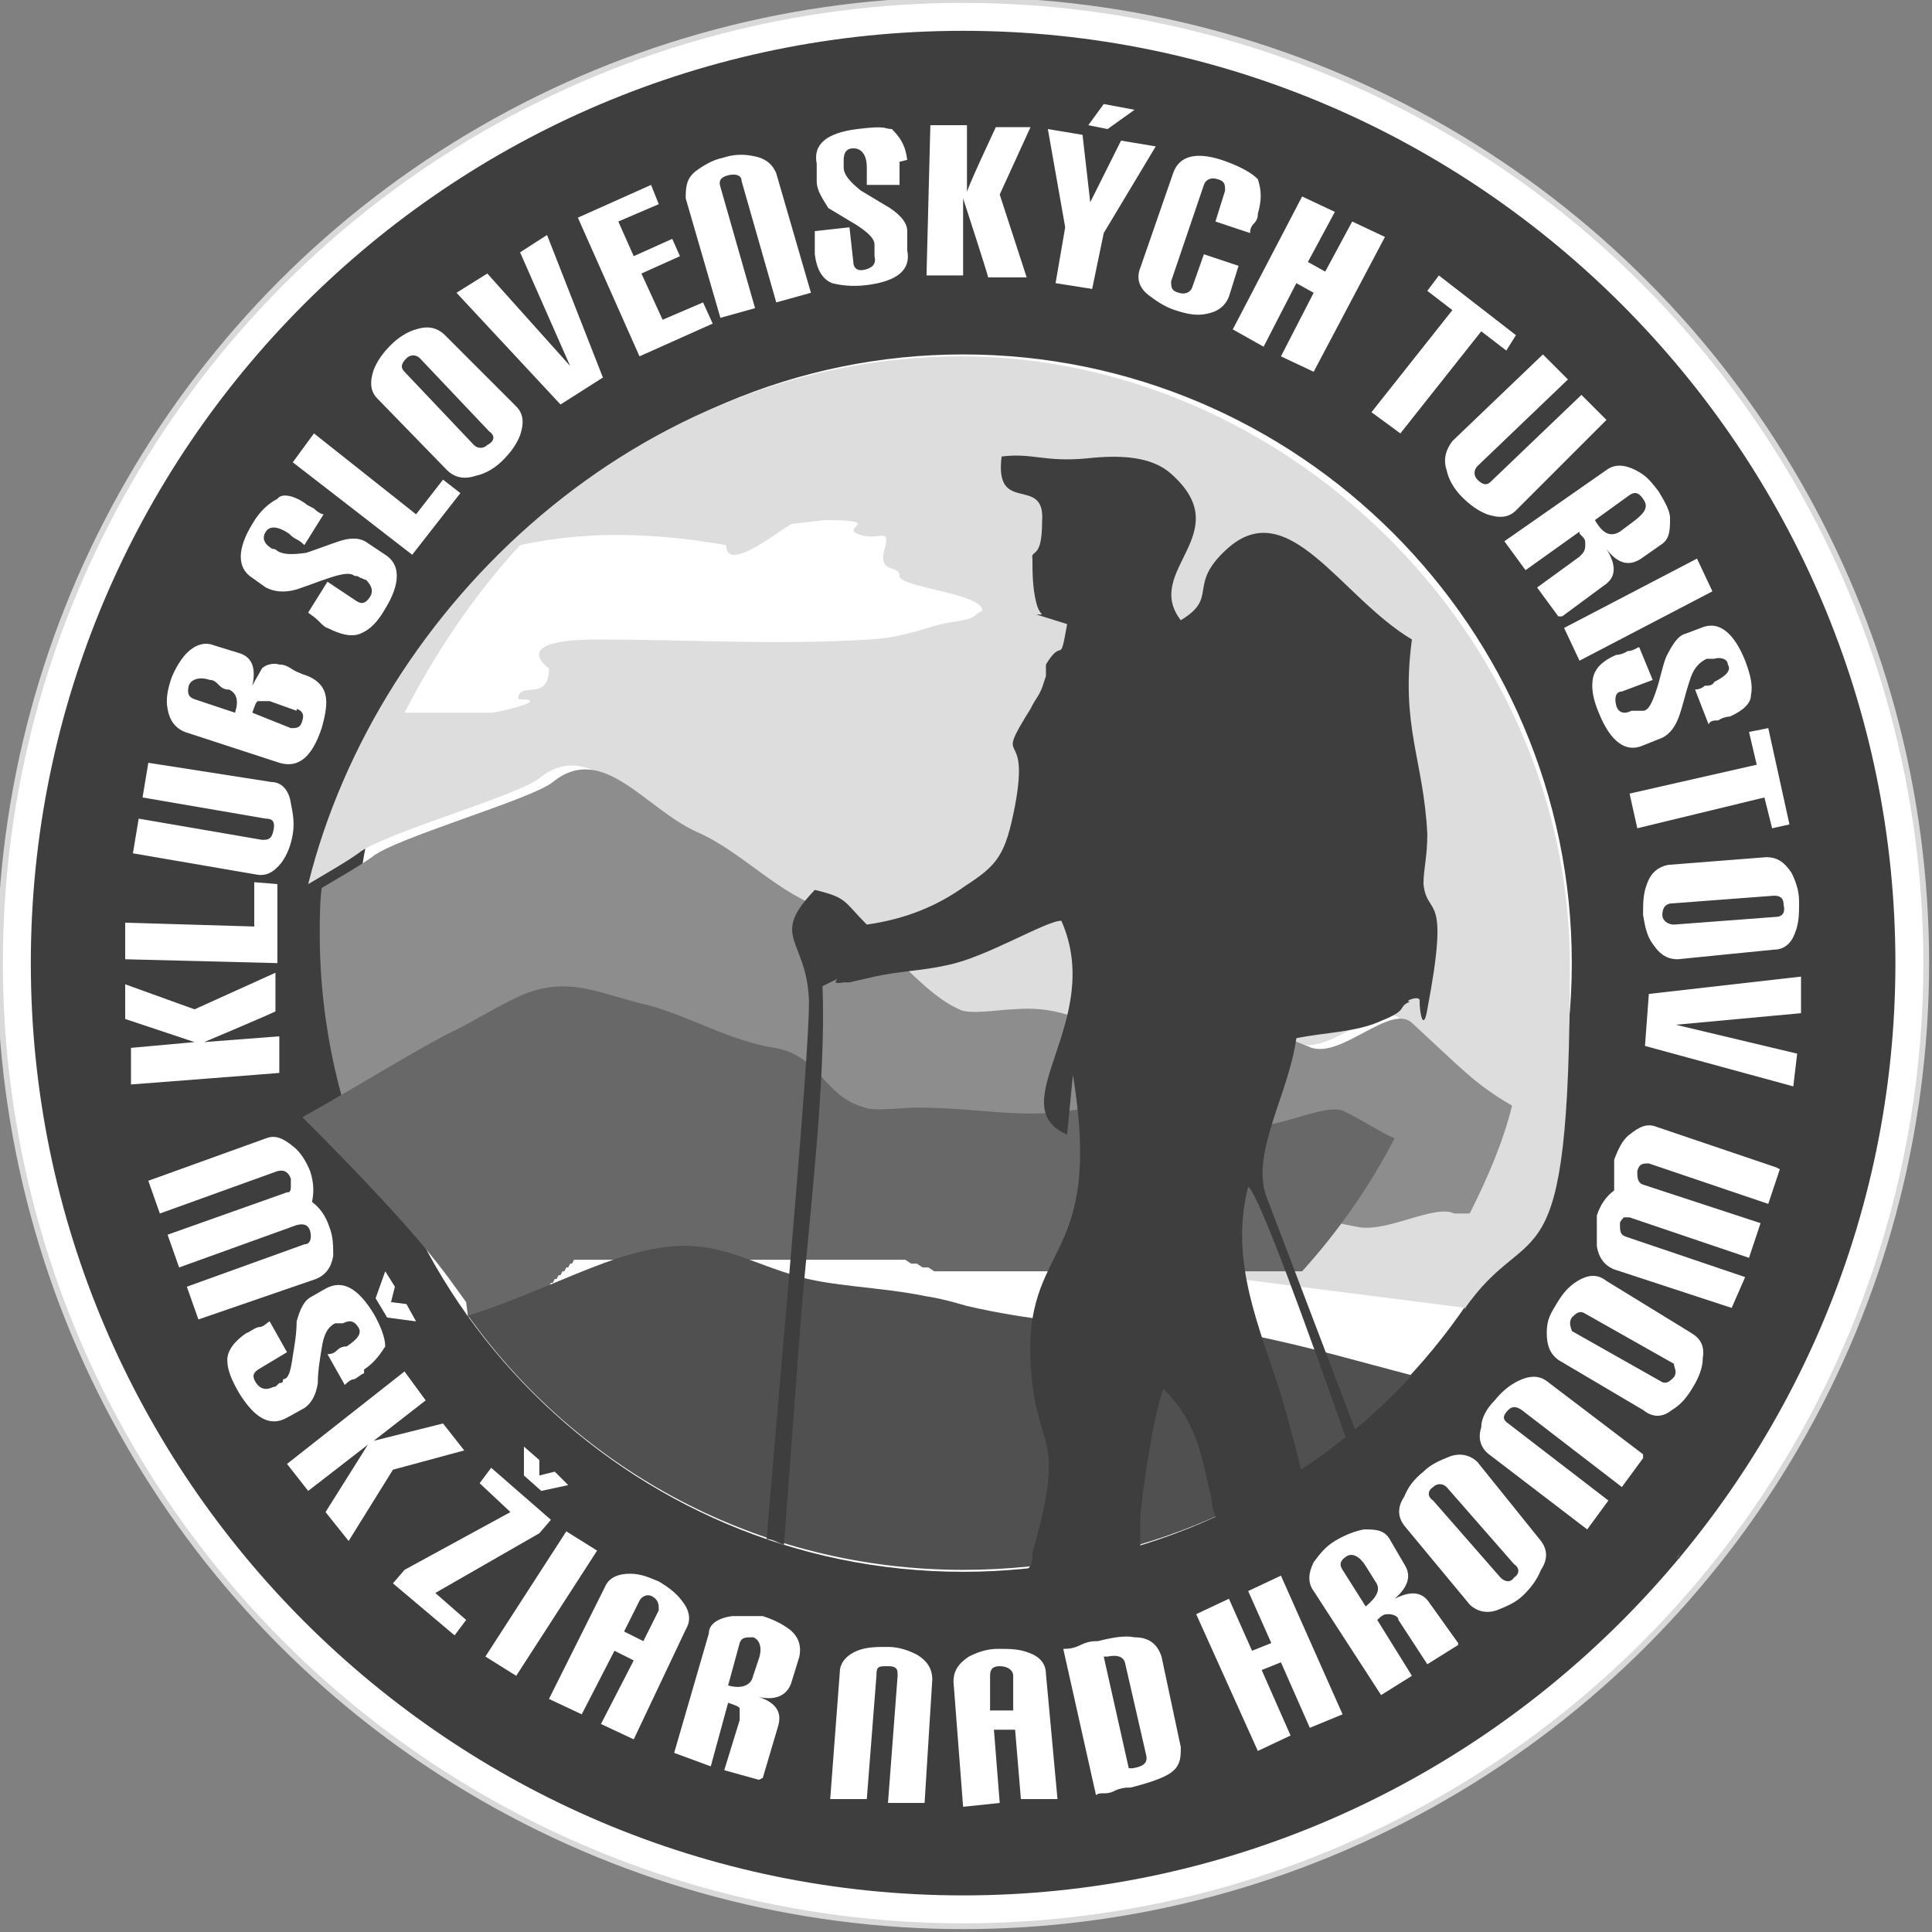 <?xml version="1.0" encoding="UTF-8"?>
<svg xmlns="http://www.w3.org/2000/svg" width="100.3" height="100.3" version="1.1" viewBox="0 0 100.3 100.3">
  <rect x="0" y="0" width="100.3" height="100.3" fill="#808080" stroke="none"/>
  <defs>
    <style>
      .cls-1, .cls-2, .cls-3, .cls-4, .cls-5, .cls-6 {
        fill-rule: evenodd;
      }

      .cls-1, .cls-7 {
        fill: #fff;
      }

      .cls-2 {
        fill: #3e3e3e;
      }

      .cls-3 {
        fill: #686868;
      }

      .cls-4 {
        fill: #ddd;
      }

      .cls-5 {
        fill: #505050;
      }

      .cls-8 {
        fill: none;
        stroke: #d9d9d9;
        stroke-miterlimit: 22.9;
        stroke-width: .3px;
      }

      .cls-6 {
        fill: #8d8d8d;
      }
    </style>
  </defs>
  <!-- Generator: Adobe Illustrator 28.7.1, SVG Export Plug-In . SVG Version: 1.2.0 Build 142)  -->
  <g>
    <g id="Layer_1">
      <g>
        <circle class="cls-7" cx="50" cy="50" r="50"/>
        <circle class="cls-8" cx="50" cy="50" r="50"/>
        <path class="cls-2" d="M50,18.4c17.4,0,31.6,14.2,31.6,31.6s-14.2,31.6-31.6,31.6-31.6-14.2-31.6-31.6,14.2-31.6,31.6-31.6M50,1.6c26.7,0,48.4,21.8,48.4,48.4s-21.8,48.4-48.4,48.4S1.6,76.7,1.6,50,23.3,1.6,50,1.6Z"/>
        <path class="cls-7" d="M92.4,60.7l-.6,1.8-6.2-2.1c-.3,0-.5,0-.6.4,0,.3,0,.6.3.7l6.1,2-.6,1.8-6.2-2.1c0,0-.2,0-.3,0,0,0-.2.2-.2.3,0,.4,0,.6.3.7l6.2,2.1-.7,1.6-6.1-2c-.5-.2-.8-.6-.9-1.2,0-.5,0-1,0-1.6.2-.6.5-1,.9-1.3,0-.5,0-1,0-1.6.2-.5.4-1,.8-1.3.5-.4.9-.6,1.4-.4l6.2,2.1ZM86.9,70.8l-4.6-2.6c-.3-.2-.5,0-.7.2-.2.3,0,.6,0,.7l4.6,2.6c.3.2.5,0,.7-.2.2-.3,0-.5,0-.7ZM87.8,69.2c.5.3.7.7.6,1.3,0,.5-.2,1-.5,1.5s-.6.9-1.1,1.2c-.5.4-1,.4-1.5,0l-4.4-2.6c-.4-.3-.6-.7-.6-1.4s.2-1,.5-1.5.6-.9,1.1-1.2c.5-.3,1-.4,1.5,0l4.4,2.7ZM85.3,75.7l-1.1,1.5-5.2-4c-.3-.2-.5-.2-.7,0-.3.3-.3.5,0,.7l5.2,4-1.1,1.5-5.1-3.9c-.4-.3-.6-.8-.4-1.4,0-.5.3-1,.7-1.4.4-.5.8-.8,1.2-1,.6-.3,1.1-.3,1.5,0l5,3.8ZM78.6,81.2l-3.5-4c-.2-.2-.5-.2-.7,0-.3.2-.3.5,0,.7l3.5,4c.2.2.5.3.7,0,.3-.2.3-.5,0-.7ZM80,80c.3.4.4.9,0,1.5-.2.5-.5.9-.9,1.3s-.9.6-1.4.8c-.6.2-1.1,0-1.4-.3l-3.4-4.1c-.3-.4-.4-.9,0-1.5.2-.5.5-.9,1-1.3.4-.4.9-.6,1.4-.8.6-.2,1.1,0,1.4.3l3.3,4.1ZM71.4,82.1l-.5-.8c-.3-.5-.7-.7-1-.5s-.4.4-.2.7l1.2,1.9h0c.6-.5.8-.9.5-1.3ZM75.7,85.4l-1.6,1-1.5-2.3c0-.2-.3-.3-.5-.3s-.3,0-.6.3c0,0,0,0,0,0l1.8,2.9-1.6,1-3.5-5.4c-.3-.4-.3-.9,0-1.5.3-.4.6-.8,1.1-1.1.5-.3,1-.5,1.5-.6.6,0,1.1,0,1.4.6l.7,1.2c.4.6.2,1.2-.5,1.8.8-.4,1.4-.4,1.8.2l1.5,2.1ZM69.7,89l-1.7.7-1.5-3.4-1,.4,1.5,3.4-1.7.8-3.2-7.1,1.7-.8,1.2,2.7,1-.4-1.2-2.7,1.7-.8,3.2,7.2ZM59.5,91.1l-1.1-4.8c-.1-.3-.4-.4-.9-.3h-.2l1.3,5.8h.2c.6-.1.8-.3.7-.7ZM61.3,90.7c0,.6,0,1.1-.8,1.5-.4.2-1,.4-1.8.6-.2,0-.5,0-.9.2s-.7,0-.9.2l-1.7-7.6c.2,0,.5,0,.9-.2s.7-.2.9-.2c.8-.2,1.4-.3,1.9-.2.8,0,1.2.4,1.4,1l1,4.7ZM52.6,88.8v-1.8c0-.3-.3-.5-.7-.5s-.5.2-.5.5v1.8h1.2ZM54.9,93.4h-1.9c0,0-.3-3.6-.3-3.6h-1.1c0,0,.3,3.8.3,3.8l-1.9.2-.5-6.5c0-.5.2-.9.8-1.3.4-.2.9-.4,1.5-.4s1.1,0,1.6.2c.6.2.9.6.9,1.1l.6,6.5ZM48,93.6h-1.9c0,0,.5-6.6.5-6.6,0-.3,0-.5-.5-.5s-.6,0-.6.5l-.5,6.4h-1.9c0,0,.5-6.6.5-6.6,0-.5.4-.9.9-1.1s1-.2,1.6-.2,1.1.2,1.5.4c.5.3.8.7.8,1.3l-.4,6.4ZM39.1,87l.3-.9c.2-.6,0-1-.3-1.1-.4,0-.6,0-.7.3l-.6,2.2h0c.7.2,1.2,0,1.3-.5ZM39.4,92.4l-1.8-.5.8-2.6c0-.3,0-.5,0-.6s-.3-.2-.6-.3h0l-.9,3.3-1.9-.7,1.8-6.2c0-.5.5-.8,1.2-.9.5,0,1,0,1.6,0,.6.2,1,.4,1.4.7.5.4.6.9.5,1.4l-.4,1.3c-.2.7-.8,1-1.7.8.9.3,1.2.8,1,1.5l-.8,2.7ZM33.4,85.2l.8-1.6c0-.3,0-.5-.3-.7-.3-.2-.6,0-.7.2l-.8,1.6,1,.5ZM32.9,90.3l-1.7-.8,1.7-3.3-1-.5-1.7,3.3-1.7-.8,2.9-5.8c.2-.5.7-.7,1.3-.7s1,.2,1.5.4c.5.3.9.6,1.2,1,.4.5.5,1,.2,1.5l-2.7,5.7ZM26.8,87l-1.6-1,4.2-6.5,1.6,1-4.2,6.5ZM23.6,84.9l-3.2-2.7.6-.7,5.5-3-1.6-1.5.6-.8,3.1,2.7-.6.7-5.4,3.1,1.6,1.4-.6.8ZM18.1,80l-1.2-1.5,2.2-3.5-3.1,2.4-1.1-1.4,6.1-4.8,1.1,1.5-2.7,2.1,3.6-.9,1.1,1.4-3.7,1-2.3,3.7ZM18.9,71.3c-.1,0-.3.2-.5.3-.2,0-.4.2-.5.3l-.9-1.6c.1,0,.3,0,.5-.2s.4-.2.5-.2c.6-.4.8-.7.6-1-.2-.3-.4-.4-.8-.2,0,0-.1,0-.2,0q-.1,0-.2,0c-.4.2-.6.6-.7,1.3-.1.6-.2,1.2-.2,1.8-.1.7-.4,1.1-.7,1.3l-.9.5c-.9.5-1.7,0-2.5-1.3-.4-.7-.6-1.2-.6-1.7s.4-1,1-1.4c.1,0,.3-.2.6-.3.3,0,.4-.2.6-.3l.9,1.6-1.5.9c-.3.2-.3.4-.1.7.2.3.5.4.9.2.1,0,.1,0,.3-.2.1,0,.2,0,.2-.2.3,0,.4-.5.5-1.2.1-.6.2-1.2.2-1.8.2-.7.4-1.1.8-1.3l.7-.4c.9-.5,1.7,0,2.5,1.3.4.7.6,1.3.6,1.7-.2.3-.5.8-1.1,1.2ZM10.3,68.5l-.6-1.7,6.1-2.2c.3,0,.4-.3.3-.7-.1-.3-.3-.4-.7-.3l-6.1,2.2-.6-1.7,6.2-2.2c.1,0,.2,0,.2-.3v-.4c-.1-.3-.3-.5-.7-.4l-6.1,2.2-.6-1.7,6.1-2.2c.5-.2.9,0,1.4.4.4.3.7.8.9,1.3.2.6.2,1.1.1,1.6.4.3.7.7.9,1.3.2.5.2,1,.2,1.5-.1.6-.4,1-.9,1.2l-6.1,2.1Z"/>
        <polygon class="cls-7" points="20.1 68.4 19.5 67.4 20 66 20.5 66.8 20.3 67.6 21.1 67.7 21.6 68.6 20.1 68.4"/>
        <polygon class="cls-7" points="28.1 77.4 27.2 76.6 27.2 75.1 28 75.8 28 76.6 28.8 76.4 29.5 77.1 28.1 77.4"/>
        <path class="cls-4" d="M20.2,60.6c0,0-.1-.3-.1-.4M20.2,60.7h0v-.2c-.1,0,0,.2,0,.2ZM76.1,67.9l-51-6.5h.1c0,0,.1-.2.1-.2h.1c0,0,.1-.2.1-.2h.1c0,0,.1-.2.1-.2h.1c0,0,.1-.2.1-.2h.1c0,0,.1-.2.1-.2h.1c0,0,.1-.2.1-.2h.1c0,0,.1-.2.1-.2h.1c0,0,.1-.2.1-.2h.1c0,0,.1-.2.1-.2h.1c0,0,.1-.2.1-.2h.1c0,0,.1-.2.1-.2h.1c0,0,.1-.2.1-.2h.1c0,0,.1-.2.1-.2h.1c0,0,.1-.2.1-.2h.9c1.2-.5,2.3-1.3,3.4-1.8,2.5-1.1,4.1-.2,6.7.5,2.3.6,4.2,1.8,6.5,2.2h0c2.3.4,2.4,2.5,4.6,3.1.5,0,2.1,0,2.7,0,3.4-.2,5.7.6,8.8,0,3.1-.7,4.6.2,8.4.9,1.5.3,4-1.2,5-.7h.8c.9-1.8,1.7-3.6,2.2-5.6-1.9-1.1-2.6-1.9-5.2-4.3-1.1-1-3.6,1.8-5.2,1.3-3.9-1.5-5.5-3.1-8.6-1.7-3.1,1.3-6.9,2-10.5,2.3-.6,0-2.3.3-2.8,0-2.3-1-.9-7.2-3.4-7.8-2.4-.7-4.4-3-6.7-4-2.7-1.2-4.9-4.7-7.5-2.6-1.1.9-8.2,2.9-9.4,3.9-.7.5-1.6,1-2.6,1.6h0c3.6-14.5,17.3-27.4,33.9-27.4s31.6,14.2,31.6,31.6-2,12.8-5.5,17.9Z"/>
        <path class="cls-6" d="M62.1,62.8c3.1-.7,4.6.2,8.4.9,1.5.3,4-1.2,5-.7h.8c.9-1.8,1.7-3.6,2.2-5.6-1.9-1.1-2.6-1.9-5.2-4.3-1.1-1-3.6,1.8-5.2,1.3-3.9-1.5-5.5-3.1-8.6-1.7-3.1,1.3-3.4-.6-6.9-.3-.6,0-2.3.3-2.8,0-2.3-1-4.5-4.6-6.9-5.2-2.4-.7-4.4-3-6.7-4-2.7-1.2-4.9-4.7-7.5-2.6-1.1.9-8.2,2.9-9.4,3.9-.7.5-1.6,1-2.6,1.6-.1.8-.1,1.6-.1,2.4,0,4.8,1.1,9.4,3,13.5h.1c0,0,.1-.2.1-.2h.1c0,0,.1-.2.1-.2h.1c0,0,.1-.2.1-.2h.1c0,0,.1-.2.1-.2h.1c0,0,.1-.2.1-.2h.1c0,0,.1-.2.1-.2h.1c0,0,.1-.2.1-.2h.1c0,0,.1-.2.1-.2h.1c0,0,.1-.2.1-.2h0l2.6,1.7h.1c0,0,.1-.2.1-.2h.1c0,0,.1-.2.1-.2h.1c0,0,.1-.2.1-.2h.1c0,0,.1-.2.1-.2h.1c0,0,.1-.2.1-.2h.1c0,0,.1-.2.1-.2h.1c0,0,.1-.2.1-.2h.1c0,0,.1-.2.1-.2h.1c0,0,.1-.2.1-.2h.1c0,0,.1-.2.1-.2h.1c0,0,.1-.2.1-.2h.1c0,0,.1-.2.1-.2h.1c0,0,.1-.2.1-.2h.1c0,0,.1-.2.1-.2h.1c0,0,.1-.2.1-.2h.1c0,0,.1-.2.1-.2h.1c0,0,.1-.2.1-.2h.1c0,0,.1-.2.1-.2h.9c1.2-.5,2.3-1.3,3.4-1.8,2.5-1.1,4.1-.2,6.7.5,2.3.6,4.2,1.8,6.5,2.2h0c2.3.4,2.4,2.5,4.6,3.1.5,0,2.1,0,2.7,0,4.3.5,6.6,1.3,9.6.5"/>
        <path class="cls-3" d="M24.3,68.4c1-.3,1.9-.7,2.7-1h0l.4-.2h.1c0,0,.5-.2.5-.2l.4-.2h.1c0,0,.1-.2.1-.2h.1c0,0,.1-.2.1-.2h.1c0,0,.1-.2.1-.2h.1c0,0,.1-.2.1-.2h.1c0,0,.1-.2.1-.2h.1c0,0,.1-.2.1-.2h.1c0,0,.1-.2.1-.2h6.5c0,0,.2,0,.3,0h.2c0,0,.2,0,.2,0h.2c0,0,.2,0,.2,0h.5c0,0,0,0,0,0h9.1c0,0,.3.2.3.2h.3c0,0,.3.2.3.2h.3c0,0,.3.2.3.2h1.8c.2,0,.4,0,.5,0h.6c.3,0,.5,0,.7,0h15.5c1.9-2.1,3.5-4.4,4.8-6.9-.7-.3-1.4-.8-2.6-1.4-1-.5-3.5,1-5,.7-3.8-.8-5.3-1.7-8.4-.9-3,.7-5.4,0-8.8,0-.6,0-2.3.2-2.7,0-2.2-.6-2.3-2.7-4.7-3.1-2.4-.4-4.3-1.6-6.5-2.2-2.6-.6-4.2-1.6-6.7-.5-1.1.5-2.2,1.2-3.4,1.8-1.5.7-5.2,3-7.9,4.5,6.4,6.4,7.4,8.1,8.5,9.6"/>
        <path class="cls-5" d="M73.3,71.4c-2.7-.7-5.4-1.5-8.4-2.1-4.3-.8-8.2,0-14.7-1.5-.7-.2-1.4-.4-2.1-.5-2.4-.5-5-.5-6.9-1.1-3-.9-4.5-2.2-8.4-1.1-2.5.7-5.3,2.2-8.5,3.2,5.7,8,15.1,13.2,25.7,13.2,9.2,0,17.5-3.8,23.3-10.1M87.2,80.9h0s0,0,0,0v-.3l-.2.3Z"/>
        <path class="cls-7" d="M93.1,56.4l-7.7-2.1.2-2.7,7.9-.9v1.9c0,0-6.5.6-6.5.6l6.3,1.5-.2,1.7ZM86.9,48l5.3-.4c.3,0,.5-.2.4-.6,0-.4-.2-.5-.5-.5l-5.3.4c-.3,0-.5.2-.5.6,0,.3.3.5.6.5ZM87.1,49.8c-.5,0-.9-.2-1.3-.8-.3-.4-.4-.9-.5-1.5,0-.6,0-1.1.2-1.6.2-.6.6-.9,1.1-1l5.1-.4c.5,0,.9.2,1.3.8.2.4.4.9.4,1.5s0,1.1-.2,1.6c-.2.6-.6.9-1.1.9l-5,.5ZM92,43l-.4-1.6-6.6,1.6-.4-1.8,6.6-1.5-.4-1.7,1-.2,1.1,5-.9.2ZM89.8,37.2c0,0-.3,0-.6.2-.2,0-.4,0-.5.2l-.7-1.8c0,0,.3,0,.5-.2.2,0,.4,0,.5-.2.6-.3.9-.6.7-.9,0-.3-.4-.4-.7-.3,0,0,0,0-.2,0s-.2,0-.2,0c-.4.2-.7.5-.9,1.2-.2.6-.3,1.1-.5,1.7-.2.6-.5,1-.9,1.2l-1,.4c-.9.4-1.7-.2-2.3-1.7-.3-.7-.4-1.3-.3-1.8s.5-.9,1.2-1.2c0,0,.3,0,.6-.2.3,0,.5-.2.6-.2l.7,1.7-1.6.6c-.3,0-.4.3-.3.7s.4.5.8.3c0,0,.2,0,.3,0,0,0,.2,0,.3,0,.3,0,.5-.5.7-1.1s.3-1.2.5-1.7c.3-.6.6-1.1,1-1.2l.8-.3c.9-.4,1.7.2,2.3,1.7.3.8.4,1.3.3,1.8,0,.4-.4.8-1.1,1.1ZM82,34.3l-.8-1.7,6.9-3.6.8,1.7-6.9,3.6ZM84.1,27.6l.8-.6c.5-.4.7-.7.4-1.1-.2-.3-.4-.4-.7-.2l-1.8,1.3h0c.4.7.8.9,1.3.6ZM80.9,32l-1.1-1.5,2.2-1.6c.2-.2.3-.3.3-.6s0-.3-.3-.6c0,0,0-.1,0-.1l-2.8,2-1.1-1.5,5.3-3.7c.4-.3.9-.3,1.5,0s.8.6,1.2,1.1c.3.5.6,1,.6,1.4,0,.6,0,1.1-.5,1.4l-1,.7c-.6.4-1.2.3-1.8-.5.5.8.5,1.4,0,1.8l-2.3,1.7ZM78.7,26.5c-.4.4-.9.4-1.5.2-.5-.2-.9-.5-1.3-.9s-.7-.9-.8-1.4c-.2-.6,0-1.1.3-1.5l4.7-4.5,1.3,1.3-4.7,4.5c-.2.2-.2.5,0,.7.3.3.5.3.7.1l4.7-4.5,1.3,1.3-4.7,4.7ZM78.2,18.2l-1.3-1-4.2,5.3-1.5-1.1,4.2-5.3-1.3-1,.6-.8,4,3.1-.5.8ZM68.2,19.3l-1.7-.8,1.7-3.3-.9-.5-1.7,3.3-1.6-.9,3.6-6.9,1.7.8-1.4,2.6.9.5,1.4-2.6,1.7.8-3.7,7ZM65.3,11.1c0,.1,0,.3-.2.5s-.2.4-.2.5l-1.8-.6.5-1.6c0-.3,0-.5-.4-.6-.3-.1-.6,0-.7.3l-1.7,5c0,.3,0,.5.4.6.3.1.6,0,.7-.3l.6-1.7,1.8.6-.5,1.6c-.2.5-.6.8-1.2.9-.5.1-1,0-1.6-.2-.6-.2-1-.5-1.4-.8-.5-.4-.6-.9-.4-1.4l1.7-4.9c.3-.9,1.2-1.2,2.8-.6.8.3,1.3.6,1.6.9.2.6.2,1.1,0,1.8ZM58.9,5.7l-1.4,1-1-.2.8-1.1,1.6.3ZM60,7.6l-2.7,4.5-.6,2.9-1.9-.3.5-2.9-.9-5.1,1.8.3.4,3.5,1.6-3.2,1.8.3ZM53.3,14.4h-2c0-.1-1.3-4.1-1.3-4.1v4h-1.9l.2-7.8h1.9v3.5c-.1,0,1.5-3.4,1.5-3.4h1.8l-1.6,3.5,1.4,4.3ZM46.7,8.4v1.2h-1.7v-.9c0-.7-.3-1-.7-1s-.5.3-.5.6v.4c0,.4.4.8.9,1.2.5.3,1,.6,1.5.9.6.4.9.8.9,1.2v1c.2,1-.5,1.6-2.1,1.8-.8.1-1.4,0-1.8-.1-.5-.2-.8-.7-.9-1.5,0-.1,0-.4,0-.6,0-.3,0-.5,0-.6l1.8-.2.2,1.8c0,.3.2.5.6.4.4-.1.6-.3.5-.7,0-.1,0-.2,0-.3,0-.1,0-.2,0-.3,0-.3-.3-.6-.9-1-.5-.3-1-.6-1.5-.9-.3-.5-.6-.9-.6-1.4v-.9c-.2-1,.5-1.6,2.1-1.8s1.4,0,1.8,0c.4.4.7.8.8,1.6ZM42.1,15.2l-1.8.5-1.8-6.3c0-.3-.3-.4-.7-.3-.4.1-.5.3-.4.6l1.8,6.3-1.8.5-1.8-6.2c0-.5,0-1,.5-1.4.4-.3.9-.6,1.4-.7.6-.2,1.1-.2,1.6-.1.6.1,1,.4,1.2.9l1.8,6.2ZM37,16.8l-3.8,1.7-3.2-7.2,3.8-1.7.4,1-2.1.9.8,1.8,2-.9.4.9-2,.9,1.1,2.4,2.1-.9.5,1.1ZM28.4,12.2l2.9,7.4-2.2,1.4-5.4-5.8,1.6-1,4.3,4.8-2.6-5.9,1.4-.9ZM25.4,22.4l-3.6-3.8c-.2-.2-.5-.2-.7,0-.3.3-.3.5-.1.7l3.6,3.8c.2.2.5.2.7,0,.4-.2.4-.5.1-.7ZM26.8,21.1c.4.4.4.9.2,1.5-.2.5-.5.9-.9,1.3s-.9.7-1.4.8c-.6.2-1.1.1-1.5-.3l-3.6-3.7c-.4-.4-.4-.9-.2-1.5.2-.5.5-.9.9-1.3s.9-.7,1.3-.8c.6-.2,1.1-.1,1.5.3l3.7,3.7ZM23.9,25.6l-2.5,3.2-6.2-4.8,1.1-1.5,5.3,4.2,1.4-1.8.9.7ZM15.8,26.1c.1.1.3.2.5.3.2.2.4.3.5.3l-1,1.6c-.1-.1-.2-.2-.4-.3-.2-.1-.3-.2-.4-.3-.6-.4-1-.4-1.2-.1s-.1.6.2.8c0,0,.1.1.2.1s.2.1.2.1c.3.2.8.2,1.5.1.6-.2,1.1-.4,1.7-.6s1.1-.2,1.5.1l.9.6c.8.5.8,1.5,0,2.8-.4.7-.8,1.1-1.3,1.3s-1.1,0-1.7-.3c-.1,0-.3-.2-.5-.4s-.4-.3-.5-.4l1-1.6,1.5,1c.3.2.5.1.7-.2.2-.3.1-.6-.2-.9-.1,0-.2-.1-.3-.1-.1-.1-.2-.1-.3-.1-.2-.2-.7-.1-1.3.1-.6.2-1.1.4-1.7.6-.7.2-1.2.1-1.6-.1l-.7-.5c-.8-.5-.8-1.5,0-2.8.4-.7.9-1.1,1.3-1.3.2-.3.8-.2,1.4.2ZM15.4,36.9l-1.4-.5c-.3,0-.5,0-.6,0-.1,0-.2.3-.3.6h0c0,0,2,.8,2,.8.3,0,.5,0,.6-.4.1-.3,0-.5-.3-.6ZM10.9,35.3c-.6-.2-1,0-1.1.3-.1.4,0,.6.3.7l2.1.7h0c.2-.6.1-1-.3-1.2-.1,0-.3,0-.5-.2-.2-.2-.3-.3-.5-.3ZM15.7,35c.7.2,1.1.6,1.2,1.1.1.4,0,1-.2,1.7-.5,1.5-1.2,2.1-2.2,1.8l-4.9-1.6c-.5-.2-.8-.6-.9-1.2-.1-.5,0-1,.2-1.6.2-.5.5-1,.8-1.3.4-.4.9-.6,1.4-.4l1.3.4c.7.2.9.8.7,1.7.2-.4.4-.7.5-.9.2-.2.6-.3.9-.2.1,0,.3,0,.6.2.3.2.4.2.6.3ZM14.1,40.6c.5,0,.9.4,1,1.1.1.5.2,1,.1,1.6-.1.6-.3,1.1-.6,1.5-.4.5-.8.7-1.3.6l-6.4-1.1.3-1.8,6.4,1.1c.3,0,.5,0,.6-.5s-.1-.6-.4-.6l-6.4-1.1.3-1.8,6.4,1ZM14.4,45.9v4.1c0,0-7.9-.2-7.9-.2v-1.9l6.7.2v-2.3c.1,0,1.2.1,1.2.1ZM14.3,50.5v2c.1,0-3.7,1.6-3.7,1.6l3.9-.3v1.9c.1,0-7.7.6-7.7.6v-1.9c0,0,3.3-.3,3.3-.3l-3.6-1.2v-1.8c0,0,3.6,1.3,3.6,1.3l4.2-1.9Z"/>
        <path class="cls-2" d="M53.8,31.9l1.6.5c-.4,2.3-.2.6-1.1,2.1,0,0,0,.2,0,.3s0,.2,0,.3l-.2.6c-.2.5-.3.5-.6,1.1-2,3.2,0,.7-.8,5-.5,2.6-.9,3.1-2.6,4.2-1.4,1-3,1.7-5.1,2-1.2-1.2-1-1.4-2.7-1.8-2.4,2.5-.4,2.5-.3,5.8,0,3.1-1.5,19.4-2.2,27.9.3,0,.6.2.9.3.2-2.6.7-9.5.9-12,.4-4.9,1.3-12.1,1.1-17,1.6-.8,0,0,1.1-.2h.3l1.3-.3c1.4-.3,2.5-.3,3.8-.6,2-.4,5.1-2.3,5.9-2.3,2.3,5.2-3.2,9.6.3,11.1l.3-3.1c1.7,10.4-3,8.4-2.1,16.1.4,3.4,1.7,2.8,0,8.7,0,.4,0,.7-.4,1,2.1-.2,4.1-.5,6-1.1v-1.6c0-.9.7-5.6,1.2-6.8,1.9,1.9,2,3.8,2.5,5.7,0,.5.2.9.3,1.2,1.5-.7,3-1.5,4.4-2.4-.3-1.4-.7-2.8-1.1-4.2-1.1-3.5-2.7-6.9-1.7-10.8.6.5,3,7.2,5.2,13.4.2,0,.3-.3.5-.4l-4.8-12.6c-.7-2.3,1.2-5.2,1.6-8.1,1.4-.3,3.1-.3,4.4-.9,1.5-.6.8-.7,1.5-1-.4,0,.6-.4.5,0,0,.6.2,1.6.4.4,1.2-6.3,0-4.7-.2-6.5,0-.8.2-1.4.2-2.6-.2-3.9-1.4-5.6-.8-10.1-3.7-2.2-6.4-7.6-9.6-4.7-2.1,1.9-.4,2.5-2.4,3.7-2-2.6,3-4.5-.5-7.6-1-.9-2.6-1-4.4-.8-2.2.2-2.8-.3-4.4-.1-.4,3.1,2.3.9,2.1,3.4,0,2-.6,1.4-.5,1.9,0,.7,0,1.5.2,2.3q.1.4.3.6"/>
        <path class="cls-1" d="M27,28.3h0c2.8-.6,6.1-.8,10.7,0,0,1.5,2.8-.8,3.4-1.1l1.7-.2c3.1,0,.9.4,1.7.7,1.1.5,1.8-.5,1.4.9-.3,1.2.8.7.8,1.3s4.3.9,4.3,1.8c-.6.3-.2.4-1.6.6-1.3.2-2.3.8-4.3.9-4.7.3-9.4,0-14.1,0s-2.5,1.5-2.5,1.5c0,1.8-1.6.6-1.6,1.6,1.9,0-1.1.7-1.4.7-1.2,0-2.7,0-4.1,0h-.4c1.6-3.1,3.6-6.1,6-8.7"/>
      </g>
    </g>
  </g>
</svg>